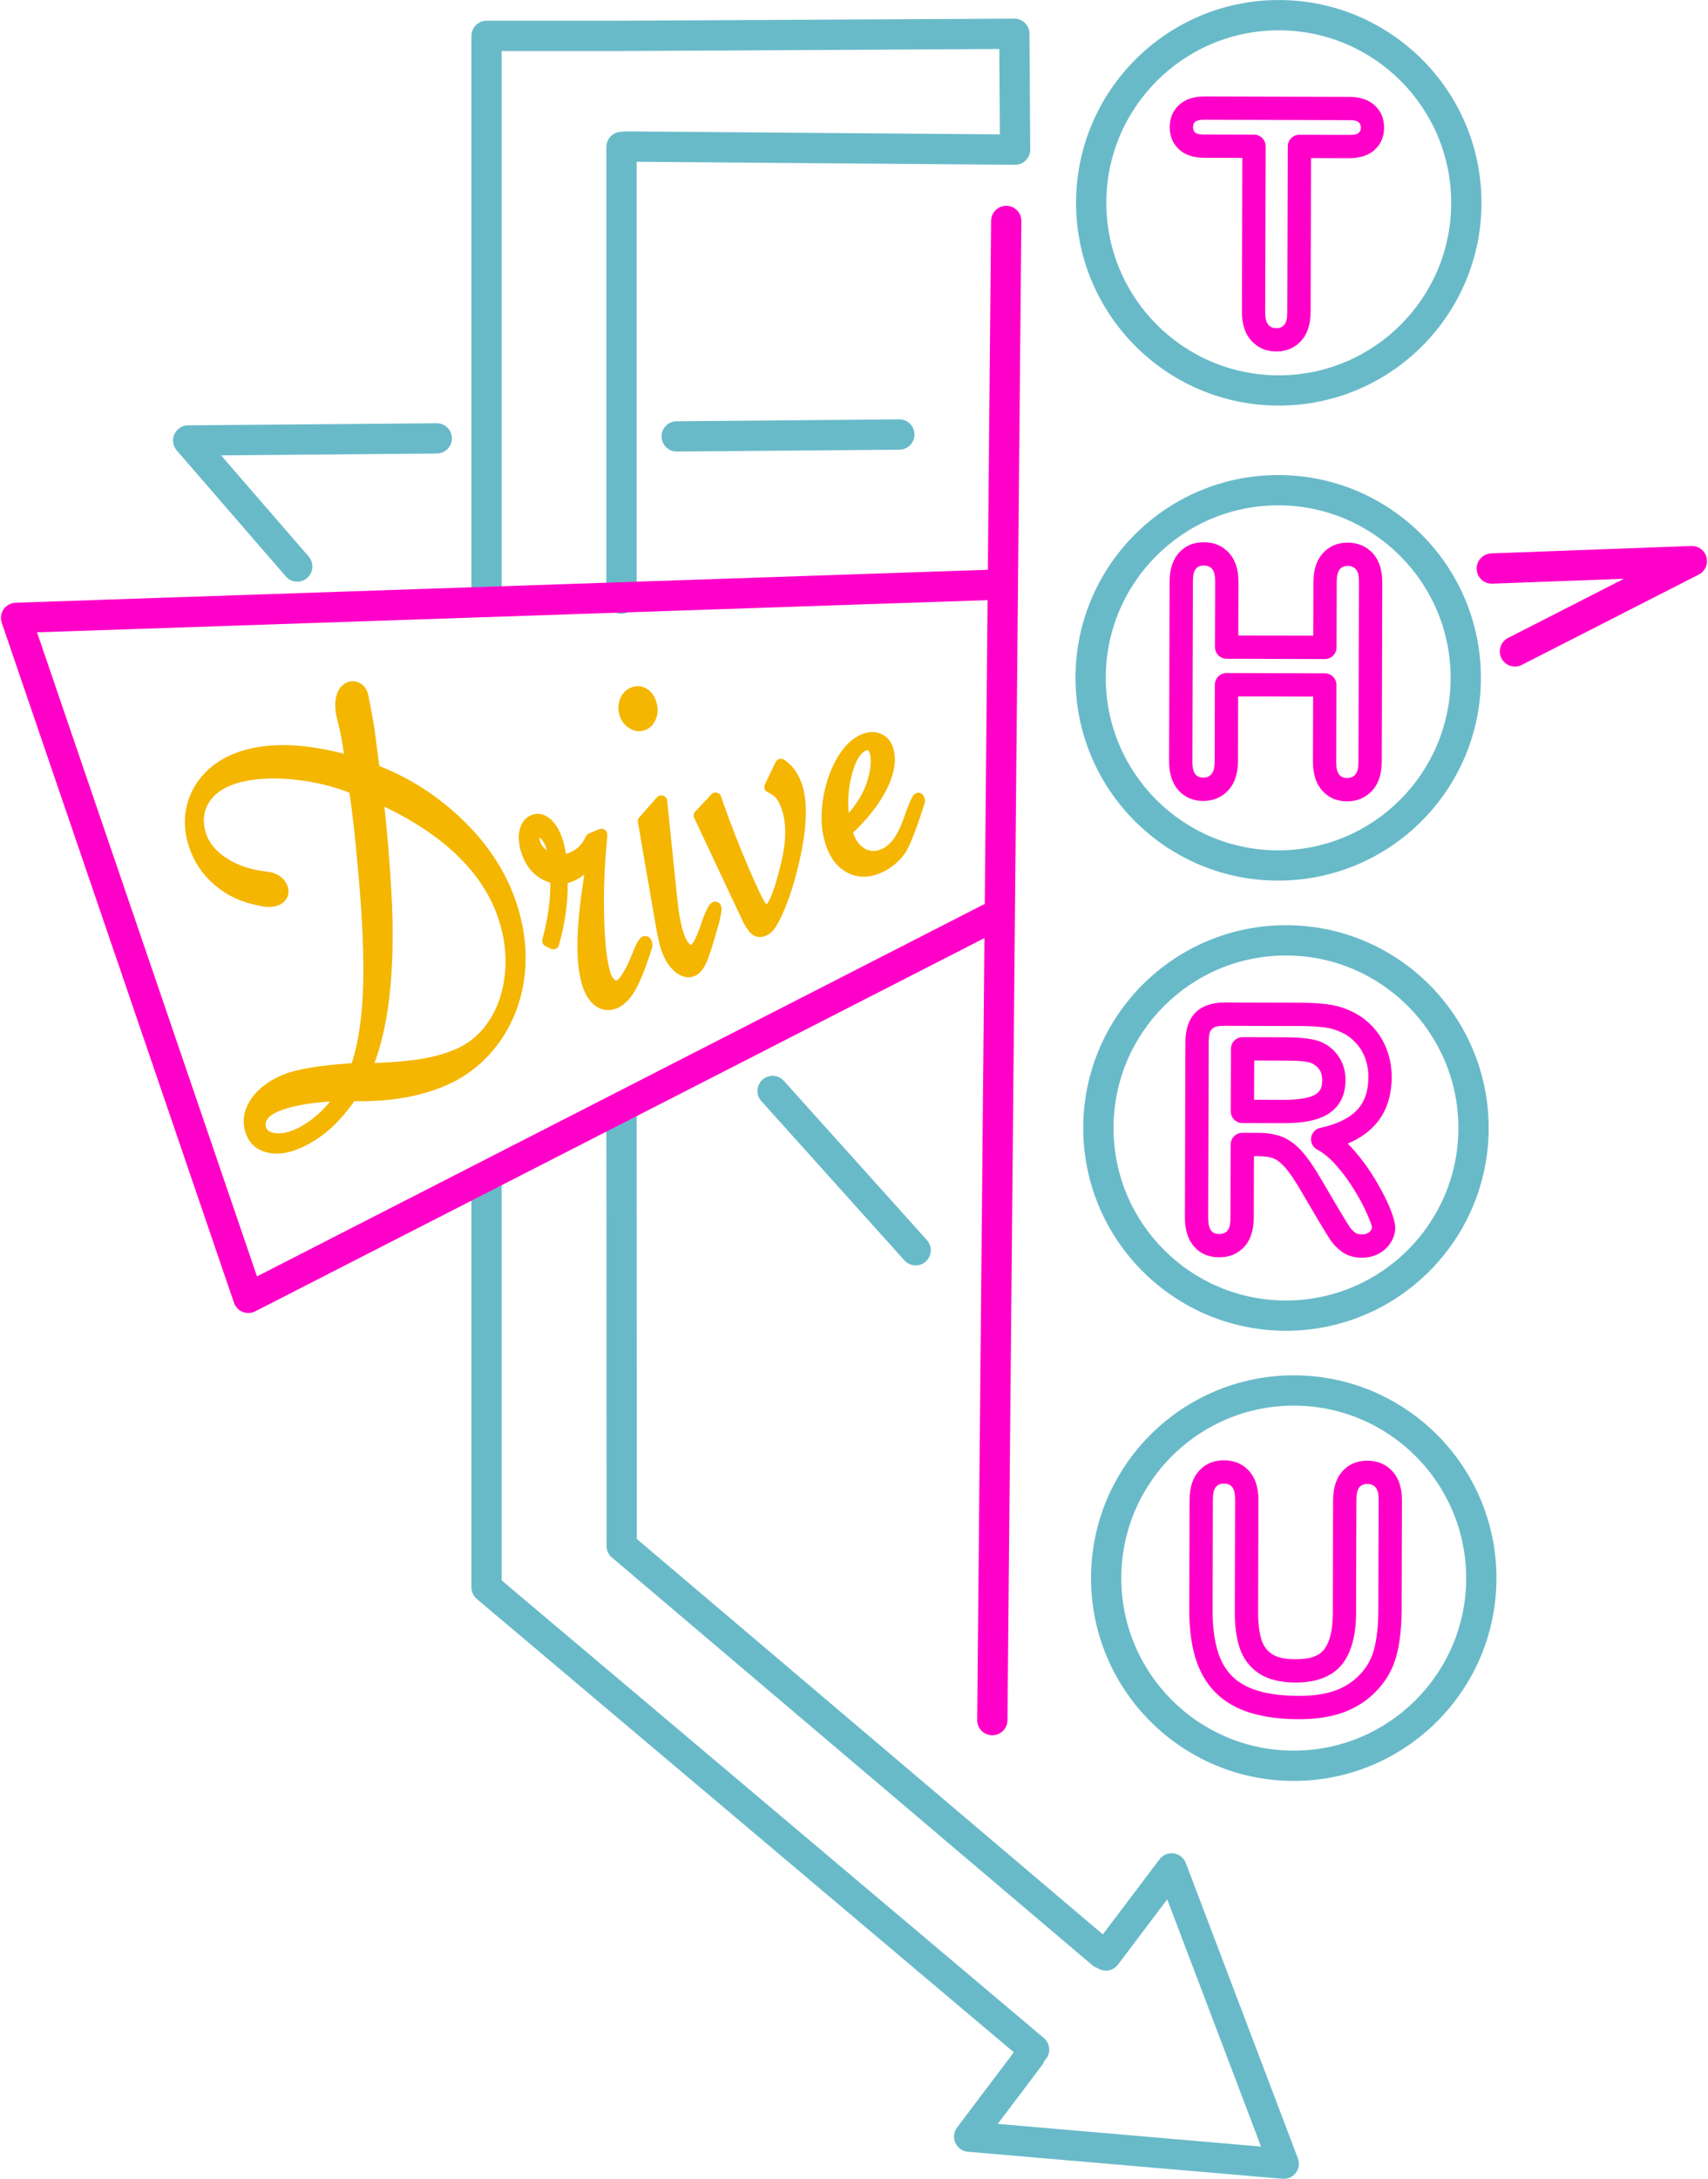 <?xml version="1.0" encoding="UTF-8"?>
<!DOCTYPE svg PUBLIC '-//W3C//DTD SVG 1.0//EN'
          'http://www.w3.org/TR/2001/REC-SVG-20010904/DTD/svg10.dtd'>
<svg fill="none" height="452.1" preserveAspectRatio="xMidYMid meet" style="fill: none;" version="1.0" viewBox="65.6 78.0 354.5 452.1" width="354.5" xmlns="http://www.w3.org/2000/svg" xmlns:xlink="http://www.w3.org/1999/xlink" zoomAndPan="magnify"
><g id="change1_1"
  ><path d="M136.81 227.19C134.857 219.9 140.154 219.071 140.85 222.448C141.546 225.798 142.036 228.578 142.317 230.788L142.97 235.913L143.219 237.778C146.714 239.108 149.936 240.742 152.9 242.675C155.865 244.608 158.618 246.821 161.15 249.315C163.691 251.807 165.828 254.425 167.571 257.167C169.313 259.91 170.669 262.77 171.648 265.747C172.922 269.617 173.53 273.405 173.482 277.109C173.435 280.813 172.763 284.312 171.459 287.611C170.163 290.907 168.316 293.819 165.909 296.352C163.502 298.885 160.67 300.835 157.422 302.196C152.394 304.303 146.523 305.324 139.817 305.256L138.522 305.227C136.811 307.722 135.037 309.778 133.199 311.395C131.37 313.009 129.366 314.272 127.203 315.178C124.943 316.125 122.935 316.364 121.19 315.89C119.443 315.414 118.284 314.322 117.721 312.611C117.281 311.271 117.281 309.949 117.722 308.642C118.172 307.331 118.995 306.108 120.19 304.971C121.395 303.831 122.914 302.877 124.747 302.109C127.337 301.024 131.852 300.252 138.286 299.8L139.446 299.758C140.619 296.642 141.429 292.64 141.877 287.752C142.533 280.576 142.267 270.653 141.076 257.983C140.541 251.645 139.92 246.189 139.242 241.604C136.347 240.404 133.242 239.525 129.938 238.961C126.634 238.398 123.488 238.193 120.483 238.352C117.486 238.507 114.933 239.027 112.824 239.911C110.323 240.959 108.565 242.511 107.551 244.566C106.527 246.626 106.413 248.864 107.208 251.283C107.71 252.808 108.597 254.183 109.88 255.403C111.153 256.626 112.71 257.636 114.551 258.431C116.384 259.229 118.535 259.767 120.988 260.052C125.501 260.566 125.711 266.374 119.314 264.628C116.099 264.027 113.309 262.72 110.954 260.7C108.59 258.685 106.924 256.208 105.957 253.268C105.15 250.812 104.97 248.42 105.402 246.101C105.843 243.778 106.831 241.703 108.393 239.862C109.946 238.027 111.91 236.61 114.286 235.614C120.4 233.052 128.431 233.179 138.371 235.999C138.072 232.906 137.552 229.97 136.81 227.19ZM141.519 299.779L142.903 299.77C147.133 299.606 150.56 299.313 153.194 298.886C155.829 298.46 158.267 297.777 160.492 296.844C163.624 295.532 166.157 293.412 168.09 290.483C170.023 287.556 171.193 284.124 171.589 280.189C171.995 276.251 171.549 272.309 170.252 268.365C166.873 258.095 158.093 249.75 143.92 243.326C144.159 245.005 144.504 248.333 144.938 253.316C145.571 261.181 145.891 267.143 145.892 271.207C145.955 283.375 144.492 292.901 141.519 299.779ZM136.663 305.18C130.597 305.393 125.998 306.157 122.865 307.47C121.539 308.026 120.596 308.728 120.035 309.578C119.473 310.426 119.357 311.333 119.675 312.301C120.017 313.342 120.899 313.99 122.318 314.241C123.737 314.493 125.32 314.254 127.064 313.523C130.588 312.046 133.784 309.266 136.663 305.18Z" fill="#F4B600"
  /></g
  ><g id="change1_2"
  ><path clip-rule="evenodd" d="M135.646 227.5C136.225 229.692 136.674 231.98 136.974 234.369C127.501 231.922 119.781 232 113.818 234.499C111.255 235.574 109.146 237.102 107.468 239.083C105.768 241.086 104.69 243.35 104.215 245.878C103.746 248.392 103.94 250.982 104.815 253.644C105.853 256.797 107.638 259.455 110.163 261.621C112.682 263.767 115.643 265.167 119.056 265.813C122.331 266.69 124.207 265.743 124.971 264.588C125.411 263.923 125.556 263.134 125.415 262.334C125.134 260.805 123.687 259.143 121.129 258.849C118.803 258.581 116.765 258.079 115.027 257.323C113.328 256.589 111.889 255.661 110.716 254.529C109.584 253.457 108.801 252.248 108.36 250.904C107.672 248.815 107.746 246.883 108.629 245.104C109.522 243.296 111.094 241.947 113.292 241.026C115.285 240.19 117.708 239.706 120.546 239.559C123.462 239.406 126.525 239.605 129.733 240.153C132.705 240.661 135.51 241.43 138.139 242.468C138.783 246.886 139.361 252.091 139.874 258.085C139.875 258.088 139.876 258.091 139.877 258.094C141.057 270.669 141.321 280.521 140.676 287.641C140.272 292.016 139.578 295.664 138.592 298.578L138.194 298.597C131.582 299.06 126.949 299.875 124.279 300.994C122.295 301.826 120.661 302.862 119.364 304.091C118.006 305.38 117.077 306.774 116.581 308.251C116.051 309.812 116.045 311.393 116.57 312.99C117.269 315.113 118.706 316.467 120.874 317.055C122.844 317.593 125.117 317.363 127.671 316.293C129.958 315.334 132.063 314.007 134.003 312.3C135.769 310.743 137.487 308.793 139.146 306.448L139.809 306.462C146.698 306.533 152.719 305.477 157.89 303.31C161.298 301.881 164.262 299.84 166.781 297.186C169.302 294.537 171.228 291.496 172.586 288.052C173.938 284.622 174.644 280.978 174.692 277.124C174.748 273.29 174.117 269.372 172.8 265.368C171.79 262.297 170.385 259.349 168.584 256.522C166.797 253.706 164.605 251.015 162.001 248.453C159.409 245.901 156.599 243.637 153.559 241.662C150.721 239.806 147.638 238.222 144.321 236.909L144.164 235.756L143.513 230.636C143.224 228.404 142.734 225.591 142.035 222.204C141.719 220.657 140.717 219.735 139.626 219.436C138.481 219.127 137.175 219.465 136.239 220.652C135.319 221.826 134.722 224.045 135.646 227.5ZM108.143 255.326C108.422 255.651 108.719 255.968 109.043 256.276C110.418 257.592 112.084 258.686 114.066 259.542C116.003 260.381 118.267 260.952 120.856 261.25C121.94 261.375 122.697 261.891 122.968 262.532C123.071 262.781 123.097 263.045 122.953 263.255C122.804 263.479 122.524 263.612 122.143 263.686C121.507 263.814 120.676 263.751 119.629 263.462C119.596 263.455 119.563 263.447 119.531 263.441C116.532 262.882 113.934 261.664 111.736 259.783C110.23 258.5 109.033 257.015 108.143 255.326ZM169.485 263.417C168.681 261.496 167.702 259.629 166.549 257.817C164.851 255.149 162.769 252.604 160.309 250.174C157.827 247.739 155.141 245.576 152.241 243.687C149.351 241.798 146.195 240.207 142.79 238.906C142.383 238.745 142.08 238.379 142.026 237.938L141.769 236.077L141.113 230.944C140.838 228.755 140.35 226.008 139.673 222.689C139.547 222.088 139.174 221.694 138.738 221.754C138.351 221.809 138.033 222.166 137.824 222.73C137.489 223.651 137.482 225.016 137.982 226.876C138.736 229.719 139.267 232.722 139.577 235.881C139.617 236.278 139.453 236.671 139.142 236.928C138.841 237.182 138.425 237.271 138.044 237.16C128.429 234.435 120.672 234.248 114.754 236.728C112.68 237.597 110.943 238.81 109.552 240.369C110.365 239.764 111.306 239.237 112.356 238.797C114.581 237.864 117.264 237.309 120.42 237.145C123.506 236.983 126.744 237.191 130.144 237.769C133.534 238.35 136.728 239.254 139.705 240.486C140.093 240.65 140.372 241.006 140.43 241.429C141.123 246.029 141.741 251.51 142.285 257.872C143.477 270.637 143.737 280.634 143.077 287.863L143.078 287.864C142.879 290.093 142.593 292.148 142.237 294.02C143.927 287.922 144.728 280.321 144.679 271.215C144.688 271.209 144.687 271.208 144.686 271.206C144.684 267.166 144.364 261.236 143.736 253.416C143.303 248.469 142.966 245.165 142.722 243.501C142.659 243.064 142.84 242.627 143.188 242.363C143.546 242.096 144.015 242.044 144.419 242.225C156.807 247.841 165.143 254.927 169.485 263.417ZM164.78 295.781C163.618 296.653 162.339 297.38 160.959 297.958C158.646 298.928 156.124 299.636 153.394 300.077C150.721 300.511 147.236 300.813 142.947 300.979L141.522 300.989C141.117 300.99 140.736 300.786 140.504 300.448L140.476 300.396C140.264 300.734 139.899 300.95 139.499 300.963C139.499 300.963 138.349 301.008 138.329 301.01C132.104 301.448 127.724 302.171 125.215 303.223C123.533 303.928 122.129 304.8 121.025 305.847C119.983 306.835 119.257 307.891 118.872 309.028C118.835 309.132 118.799 309.237 118.772 309.341C118.847 309.197 118.931 309.054 119.026 308.912C119.703 307.891 120.813 307.019 122.397 306.355C125.628 305.001 130.364 304.194 136.62 303.972C137.011 303.959 137.373 304.136 137.613 304.435C137.847 304.162 138.191 304.008 138.549 304.018L139.835 304.048C146.357 304.113 152.059 303.132 156.954 301.081C159.935 299.831 162.544 298.065 164.78 295.781ZM134.117 306.521C131.82 309.297 129.319 311.266 126.596 312.408C125.101 313.034 123.749 313.267 122.525 313.053C121.642 312.895 121.04 312.572 120.826 311.921C120.63 311.325 120.699 310.767 121.044 310.243C121.498 309.561 122.274 309.028 123.333 308.584C125.905 307.506 129.499 306.828 134.117 306.521ZM143.32 298.543C145.882 291.71 147.158 282.598 147.096 271.205C147.099 267.118 146.786 261.12 146.151 253.216C146.149 253.213 146.149 253.21 146.148 253.207C145.849 249.837 145.595 247.217 145.386 245.349C158.039 251.463 165.971 259.231 169.1 268.744C170.343 272.522 170.774 276.296 170.394 280.063C170.01 283.792 168.913 287.046 167.081 289.818C165.283 292.538 162.934 294.51 160.024 295.73C157.879 296.628 155.542 297.28 153.004 297.692C150.504 298.097 147.276 298.38 143.32 298.543Z" fill="#F4B600" fill-rule="evenodd"
  /></g
  ><g id="change1_3"
  ><path clip-rule="evenodd" d="M186.865 259.427C186.619 261.051 186.407 262.531 186.229 263.868C185.905 266.361 185.685 268.555 185.577 270.443C185.233 275.645 185.554 279.698 186.507 282.598C187.159 284.578 188.115 285.945 189.292 286.753C190.64 287.679 192.105 287.826 193.698 287.158C195.291 286.49 196.771 284.924 198.021 282.353C199.26 279.84 200.48 276.098 200.955 274.557C201 274.417 201.013 274.272 201.006 274.126C200.975 273.539 200.839 273.127 200.713 272.898C200.482 272.503 200.167 272.314 199.856 272.232C199.535 272.149 199.153 272.158 198.745 272.425C198.445 272.62 197.902 273.28 197.294 274.693C197.28 274.712 197.275 274.728 197.27 274.745C196.306 277.262 195.428 279.118 194.622 280.301C194.233 280.872 193.909 281.273 193.562 281.419C193.429 281.475 193.314 281.371 193.176 281.259C192.795 280.966 192.533 280.507 192.339 279.916C191.59 277.641 191.155 273.916 191.003 268.743C190.835 263.464 191.033 257.937 191.585 252.166L191.647 251.217C191.672 250.8 191.479 250.399 191.137 250.157C190.802 249.911 190.361 249.862 189.969 250.026L187.798 250.936C187.513 251.055 187.277 251.291 187.151 251.586C186.514 253.127 185.415 254.22 183.858 254.873C183.609 254.977 183.334 255.066 183.044 255.137C182.884 254.006 182.652 252.993 182.355 252.09C181.735 250.203 180.876 248.823 179.829 247.92C178.502 246.78 177.165 246.563 175.857 247.112C174.647 247.619 173.8 248.645 173.431 250.265C173.128 251.622 173.232 253.169 173.801 254.897C174.871 258.149 176.878 260.218 179.809 261.128C179.898 264.537 179.353 268.452 178.177 272.88C178.026 273.436 178.288 274.018 178.798 274.276L179.911 274.826C180.228 274.989 180.614 274.994 180.941 274.848C181.267 274.703 181.517 274.415 181.615 274.066C182.909 269.381 183.504 265.095 183.411 261.208C183.767 261.122 184.114 261.007 184.434 260.873C185.351 260.489 186.164 260.004 186.865 259.427ZM177.412 249.283C177.205 249.239 176.998 249.255 176.793 249.341C176.677 249.389 176.576 249.449 176.487 249.519L176.584 249.476C176.851 249.364 177.132 249.295 177.412 249.283ZM186.649 256.062C186.094 256.469 185.47 256.818 184.794 257.102C184.028 257.423 183.127 257.637 182.085 257.732C181.818 257.753 181.553 257.685 181.323 257.541C181.082 257.639 180.825 257.657 180.57 257.591C178.836 257.151 177.531 256.417 176.617 255.426C177.582 257.343 179.112 258.545 181.228 259.008C181.358 259.032 181.474 259.077 181.576 259.14C181.713 259.064 181.868 259.014 182.035 258.997C182.574 258.943 183.063 258.827 183.499 258.644C184.504 258.223 185.331 257.657 185.984 256.933C186.214 256.678 186.432 256.389 186.649 256.062ZM177.599 251.76C177.699 251.817 177.787 251.9 177.89 251.997C178.377 252.495 178.773 253.298 179.129 254.379L179.136 254.401C178.423 253.928 177.927 253.313 177.67 252.53C177.579 252.254 177.545 251.998 177.599 251.76ZM194.345 283.706C193.855 284.28 193.332 284.69 192.763 284.929C192.006 285.246 191.303 285.202 190.661 284.759C189.849 284.2 189.251 283.212 188.801 281.843C187.919 279.162 187.668 275.412 187.997 270.596C187.996 270.593 187.995 270.589 187.994 270.585C188.091 268.943 188.265 267.069 188.532 264.958C188.525 266.261 188.543 267.546 188.578 268.82C188.752 274.307 189.242 278.26 190.036 280.673C190.405 281.795 190.979 282.615 191.699 283.173C192.608 283.873 193.493 284.009 194.345 283.706Z" fill="#F4B600" fill-rule="evenodd"
  /></g
  ><g id="change1_4"
  ><path clip-rule="evenodd" d="M196.506 220.674C195.447 221.118 194.68 221.927 194.253 223.123C193.857 224.227 193.845 225.359 194.226 226.52C194.605 227.67 195.307 228.542 196.333 229.137C197.47 229.794 198.557 229.867 199.59 229.434C200.622 229.001 201.372 228.204 201.798 227.004C202.196 225.905 202.202 224.755 201.806 223.551C201.38 222.255 200.683 221.367 199.771 220.842C198.767 220.253 197.672 220.186 196.506 220.674ZM197.441 222.903C197.842 222.735 198.215 222.73 198.555 222.933C199.005 223.192 199.302 223.666 199.513 224.304C199.728 224.961 199.742 225.587 199.524 226.186C199.351 226.676 199.072 227.03 198.654 227.205C198.307 227.351 197.936 227.271 197.548 227.045C197.048 226.755 196.705 226.328 196.52 225.766C196.315 225.142 196.317 224.532 196.527 223.941C196.707 223.442 197.005 223.086 197.441 222.903ZM209.002 274.056C208.98 274.049 208.945 274.036 208.931 274.023C208.84 273.962 208.742 273.881 208.648 273.78C208.17 273.28 207.791 272.527 207.467 271.543C206.887 269.781 206.448 267.307 206.131 264.126L204.067 244.092C204.013 243.618 203.687 243.214 203.234 243.066C202.78 242.919 202.278 243.056 201.961 243.415L198.282 247.56C198.038 247.835 197.937 248.204 197.995 248.567L201.574 269.296C202.02 271.947 202.442 273.846 202.821 274.998C203.476 276.987 204.413 278.481 205.59 279.505C207.053 280.782 208.48 281.026 209.797 280.474C210.705 280.094 211.585 279.169 212.268 277.581C212.81 276.336 213.537 274.08 214.453 270.8L214.712 269.958C215.124 268.378 215.312 267.378 215.346 266.837C215.388 266.317 215.291 265.993 215.215 265.822C215.035 265.429 214.759 265.235 214.483 265.136C214.149 265.014 213.691 264.977 213.217 265.35C213.055 265.474 212.825 265.729 212.584 266.136C212.268 266.685 211.842 267.634 211.432 268.758C211.427 268.775 211.414 268.796 211.409 268.813C210.765 270.858 210.166 272.359 209.588 273.312C209.365 273.681 209.204 273.962 209.002 274.056ZM210.257 276.115C210.186 276.299 210.119 276.467 210.048 276.62C209.687 277.461 209.342 278.044 208.862 278.245C208.319 278.473 207.777 278.211 207.178 277.682C206.285 276.907 205.611 275.752 205.115 274.243C204.759 273.162 204.384 271.374 203.961 268.888L200.478 248.728L201.941 247.077L203.73 264.368C204.069 267.769 204.553 270.412 205.173 272.297C205.633 273.694 206.219 274.737 206.898 275.446C207.919 276.518 208.96 276.696 209.921 276.294C210.028 276.249 210.14 276.191 210.257 276.115Z" fill="#F4B600" fill-rule="evenodd"
  /></g
  ><g id="change1_5"
  ><path clip-rule="evenodd" d="M224.704 265.633C224.401 265.344 224.032 264.703 223.558 263.742C222.976 262.577 222.141 260.759 221.07 258.285C219.035 253.51 217.232 248.901 215.67 244.451C215.666 244.441 215.273 243.247 215.273 243.247C215.14 242.842 214.802 242.537 214.386 242.444C213.97 242.352 213.531 242.488 213.246 242.797L209.901 246.364C209.556 246.728 209.473 247.259 209.689 247.705L219.356 268.255C220.171 270.04 220.917 271.165 221.502 271.682C222.377 272.448 223.413 272.62 224.603 272.121C225.22 271.862 225.801 271.405 226.308 270.721C226.698 270.194 227.164 269.384 227.71 268.279C227.717 268.269 227.715 268.264 227.722 268.255C228.804 265.925 229.727 263.41 230.49 260.709L230.49 260.707C233.005 251.7 233.49 245.057 232.088 240.794C231.321 238.463 230.064 236.745 228.347 235.616C228.056 235.423 227.701 235.364 227.365 235.455C227.029 235.547 226.75 235.781 226.596 236.095L224.354 240.732C224.213 241.023 224.194 241.357 224.304 241.661C224.413 241.964 224.634 242.215 224.926 242.351C225.722 242.725 226.339 243.158 226.756 243.675C227.196 244.231 227.561 245.009 227.884 245.991C228.894 249.061 228.782 252.899 227.61 257.515C227.611 257.517 227.612 257.519 227.604 257.525C226.82 260.734 226.084 263.064 225.391 264.506C225.198 264.911 225.009 265.238 224.821 265.478C224.78 265.534 224.74 265.593 224.704 265.633ZM225.106 268.059C224.832 268.578 224.581 268.987 224.362 269.283C224.15 269.57 223.932 269.781 223.672 269.89C223.446 269.985 223.254 270.004 223.099 269.862C222.655 269.474 222.164 268.585 221.554 267.241L212.225 247.419L213.623 245.925C215.152 250.213 216.889 254.652 218.843 259.239C218.844 259.243 218.845 259.246 218.846 259.248C219.953 261.773 220.802 263.631 221.392 264.824C222.083 266.203 222.683 267.066 223.119 267.46C223.759 268.021 224.422 268.204 225.106 268.059ZM230.468 246.212C230.379 245.88 230.291 245.552 230.186 245.234C229.756 243.927 229.234 242.911 228.645 242.173C228.228 241.656 227.695 241.178 227.03 240.751L228.095 238.546C228.828 239.332 229.386 240.337 229.786 241.552C230.217 242.864 230.442 244.418 230.468 246.212Z" fill="#F4B600" fill-rule="evenodd"
  /></g
  ><g id="change1_6"
  ><path clip-rule="evenodd" d="M257.508 243.793C257.482 243.658 257.438 243.417 257.395 243.314C257.303 243.061 257.148 242.887 257.003 242.768C256.722 242.532 256.389 242.433 256.003 242.497C255.801 242.531 255.51 242.613 255.205 242.95C254.985 243.198 254.472 244.14 253.506 246.796C253.501 246.809 253.496 246.821 253.492 246.834C252.784 248.985 252.021 250.674 251.183 251.893C250.442 252.976 249.555 253.75 248.521 254.184C247.316 254.689 246.183 254.662 245.121 254.07C243.973 253.432 243.171 252.31 242.657 250.748C245.837 247.719 248.156 244.708 249.649 241.716C251.337 238.321 251.722 235.428 250.945 233.066C250.478 231.646 249.602 230.705 248.358 230.207C247.165 229.727 245.863 229.75 244.448 230.343C242.395 231.204 240.588 232.971 239.091 235.711C237.69 238.285 236.767 241.181 236.33 244.4C235.891 247.663 236.109 250.613 236.975 253.245C237.892 256.035 239.404 257.939 241.43 259.016C243.52 260.124 245.823 260.185 248.327 259.136C250.318 258.302 251.995 256.97 253.355 255.133C254.622 253.419 256.603 247.604 257.53 244.557C257.605 244.301 257.596 244.032 257.508 243.793ZM247.274 256.955C246.123 257.036 245.012 256.777 243.941 256.184C242.305 255.272 241.089 253.727 240.356 251.5C240.249 251.174 240.168 250.875 240.113 250.6C240.088 250.471 240.088 250.337 240.1 250.211C239.951 250.054 239.842 249.858 239.796 249.637C239.183 246.884 239.064 244.076 239.449 241.211C239.135 242.329 238.893 243.5 238.728 244.723C238.343 247.587 238.514 250.177 239.274 252.489C239.965 254.588 241.036 256.07 242.567 256.878C243.994 257.638 245.562 257.643 247.274 256.955ZM241.765 246.693C241.507 244.266 241.682 241.787 242.268 239.264C242.644 237.635 243.116 236.327 243.696 235.347C244.175 234.542 244.707 233.981 245.352 233.71C245.516 233.642 245.647 233.556 245.763 233.613C245.925 233.701 245.988 233.921 246.078 234.195C246.364 235.066 246.387 236.158 246.207 237.464C246.003 238.889 245.594 240.31 244.974 241.734C244.276 243.324 243.201 244.977 241.765 246.693ZM248.597 237.817C249 236.327 249.031 234.996 248.645 233.822C248.536 233.49 248.389 233.206 248.191 232.979C248.256 233.122 248.315 233.277 248.37 233.441C248.752 234.603 248.841 236.058 248.601 237.803L248.597 237.817Z" fill="#F4B600" fill-rule="evenodd"
  /></g
  ><g id="change2_1"
  ><path clip-rule="evenodd" d="M252.236 165.002L206.02 165.398C204.285 165.414 202.888 166.826 202.904 168.554C202.918 170.298 204.337 171.694 206.072 171.678L252.288 171.297C254.023 171.266 255.42 169.854 255.404 168.126C255.39 166.382 253.971 164.986 252.236 165.002Z" fill="#69BAC9" fill-rule="evenodd"
  /></g
  ><g id="change2_2"
  ><path clip-rule="evenodd" d="M156.229 165.811L104.629 166.239C103.403 166.255 102.296 166.968 101.792 168.094C101.286 169.204 101.478 170.52 102.279 171.44L124.922 197.589C126.057 198.905 128.042 199.048 129.354 197.906C130.665 196.764 130.808 194.782 129.673 193.466L111.484 172.471L156.281 172.09C158.016 172.074 159.412 170.663 159.397 168.919C159.383 167.19 157.964 165.795 156.229 165.811Z" fill="#69BAC9" fill-rule="evenodd"
  /></g
  ><g id="change2_3"
  ><path clip-rule="evenodd" d="M223.617 306.434L253.313 339.481C254.472 340.766 256.46 340.877 257.751 339.719C259.04 338.562 259.147 336.563 257.987 335.279L228.291 302.232C227.132 300.948 225.144 300.837 223.853 301.994C222.564 303.152 222.457 305.15 223.617 306.434Z" fill="#69BAC9" fill-rule="evenodd"
  /></g
  ><g id="change2_4"
  ><path clip-rule="evenodd" d="M197.734 202.187L197.734 108.501C197.734 106.763 196.325 105.354 194.591 105.354C192.857 105.354 191.449 106.763 191.449 108.501L191.45 202.187C191.45 203.92 192.857 205.328 194.591 205.328C196.325 205.328 197.734 203.92 197.734 202.187Z" fill="#69BAC9" fill-rule="evenodd"
  /></g
  ><g id="change2_5"
  ><path clip-rule="evenodd" d="M195.462 111.543L276.26 112.187C277.102 112.196 277.912 111.863 278.507 111.271C279.102 110.675 279.435 109.866 279.428 109.024L279.271 84.992C279.261 83.255 277.847 81.859 276.112 81.867L194.582 82.299L166.585 82.299C164.849 82.299 163.443 83.708 163.443 85.445L163.444 202.856C163.444 204.594 164.851 206.002 166.585 206.002C168.319 206.002 169.728 204.594 169.728 202.856L169.728 88.587L194.608 88.587L273.007 88.168L273.122 105.878L195.511 105.26C193.777 105.247 192.358 106.642 192.344 108.375C192.33 110.113 193.727 111.53 195.462 111.543Z" fill="#69BAC9" fill-rule="evenodd"
  /></g
  ><g id="change2_6"
  ><path clip-rule="evenodd" d="M297.643 485.575L307.864 472.041L327.333 523.331L272.684 518.623L281.904 506.415C282.945 505.037 282.666 503.071 281.281 502.025C279.897 500.979 277.929 501.249 276.888 502.627L264.242 519.372C263.545 520.295 263.412 521.502 263.878 522.548C264.343 523.593 265.338 524.304 266.473 524.405L331.78 530.017C332.854 530.114 333.906 529.642 334.554 528.784C335.202 527.926 335.367 526.785 334.981 525.779L311.717 464.498C311.309 463.434 310.353 462.672 309.22 462.511C308.087 462.349 306.962 462.806 306.275 463.716L292.627 481.787C291.577 483.178 291.856 485.145 293.24 486.19C294.625 487.236 296.593 486.966 297.643 485.575Z" fill="#69BAC9" fill-rule="evenodd"
  /></g
  ><g id="change2_7"
  ><path clip-rule="evenodd" d="M163.444 323.374L163.444 407.298C163.444 408.249 163.852 409.113 164.559 409.718L278.201 505.613C279.526 506.736 281.512 506.563 282.63 505.224C283.748 503.927 283.58 501.94 282.255 500.816L169.729 405.872L169.729 323.374C169.729 321.646 168.32 320.22 166.585 320.22C164.851 320.22 163.444 321.646 163.444 323.374Z" fill="#69BAC9" fill-rule="evenodd"
  /></g
  ><g id="change2_8"
  ><path clip-rule="evenodd" d="M296.364 480.893L197.772 397.272L197.734 308.379C197.733 306.65 196.325 305.267 194.591 305.267C192.855 305.267 191.448 306.65 191.45 308.379L191.488 398.742C191.488 399.649 191.893 400.556 192.597 401.118L292.299 485.691C293.622 486.814 295.606 486.641 296.727 485.345C297.849 484.005 297.687 482.017 296.364 480.893Z" fill="#69BAC9" fill-rule="evenodd"
  /></g
  ><g id="change3_1"
  ><path clip-rule="evenodd" d="M345.601 110.823C347.943 110.83 349.672 110.188 350.846 109.144C352.163 107.97 352.865 106.431 352.87 104.496C352.876 102.574 352.206 101.033 350.908 99.842C349.751 98.773 348.026 98.103 345.636 98.096L315.593 98.012C313.338 98.006 311.648 98.624 310.455 99.652C309.115 100.809 308.389 102.367 308.384 104.372C308.378 106.298 309.055 107.833 310.333 109.01C311.48 110.068 313.194 110.732 315.557 110.739L323.452 110.761L323.363 142.65C323.355 145.349 324.085 147.327 325.298 148.665C326.634 150.143 328.359 150.913 330.5 150.919C332.618 150.925 334.335 150.171 335.664 148.71C336.875 147.395 337.614 145.416 337.621 142.69L337.71 110.801L345.601 110.823ZM345.614 105.988L335.299 105.959C333.974 105.955 332.882 107.035 332.879 108.37L332.783 142.676C332.779 143.905 332.647 144.853 332.101 145.445C331.697 145.89 331.153 146.086 330.514 146.084C329.851 146.082 329.296 145.878 328.883 145.418C328.341 144.818 328.189 143.877 328.193 142.664L328.289 108.357C328.292 107.022 327.219 105.937 325.882 105.933L315.571 105.904C314.706 105.902 314.028 105.841 313.609 105.454C313.32 105.188 313.217 104.821 313.219 104.385C313.22 103.941 313.317 103.569 313.614 103.312C314.06 102.928 314.735 102.843 315.579 102.846L345.623 102.93C346.51 102.932 347.208 102.998 347.633 103.395C347.928 103.669 348.045 104.041 348.044 104.482C348.043 104.91 347.923 105.269 347.639 105.528C347.188 105.92 346.502 105.99 345.614 105.988Z" fill="#FF00C9" fill-rule="evenodd"
  /></g
  ><g id="change3_2"
  ><path clip-rule="evenodd" d="M326.743 317.861C328.056 317.865 329.144 318.013 329.995 318.367C330.81 318.699 331.577 319.344 332.356 320.241C333.346 321.38 334.454 323.042 335.713 325.218L339.493 331.629C340.411 333.184 341.141 334.363 341.672 335.163C342.355 336.195 343.192 337.045 344.149 337.72C345.247 338.491 346.582 338.92 348.203 338.925C349.516 338.928 350.676 338.649 351.683 338.129C352.75 337.574 353.592 336.808 354.21 335.847C354.875 334.809 355.186 333.751 355.188 332.693C355.191 331.926 354.852 330.497 354.017 328.457C353.312 326.76 352.324 324.857 351.064 322.751C349.804 320.642 348.366 318.653 346.751 316.783C346.279 316.238 345.807 315.732 345.323 315.26C347.598 314.291 349.435 313.045 350.823 311.555C353.184 309.039 354.436 305.696 354.447 301.477C354.453 299.455 354.115 297.542 353.434 295.735C352.73 293.884 351.705 292.259 350.36 290.859C349.015 289.465 347.469 288.392 345.708 287.638C344.314 286.992 342.73 286.548 340.968 286.33C339.383 286.134 337.467 286.029 335.231 286.023L319.865 285.98C317.013 285.972 314.998 286.776 313.716 288.067C312.444 289.347 311.641 291.37 311.633 294.237L311.532 330.573C311.525 333.181 312.195 335.129 313.321 336.48C314.588 338.002 316.351 338.836 318.668 338.842C320.805 338.848 322.526 338.098 323.858 336.658C325.062 335.358 325.812 333.372 325.82 330.613L325.856 317.859L326.743 317.861ZM326.756 313.026L323.45 313.017C322.115 313.013 321.03 314.093 321.026 315.428L320.984 330.6C320.981 331.839 320.851 332.79 320.31 333.375C319.897 333.821 319.344 334.009 318.682 334.007C317.984 334.005 317.416 333.844 317.036 333.386C316.511 332.756 316.362 331.804 316.366 330.587L316.467 294.251C316.47 292.992 316.588 292.036 317.145 291.474C317.696 290.921 318.628 290.811 319.852 290.814L335.218 290.857C337.229 290.863 338.956 290.951 340.375 291.128C341.617 291.282 342.728 291.582 343.72 292.043C343.744 292.054 343.767 292.064 343.791 292.074C344.961 292.574 345.988 293.288 346.873 294.215C347.769 295.14 348.452 296.215 348.91 297.439C349.38 298.705 349.613 300.047 349.609 301.463C349.601 304.287 348.885 306.564 347.295 308.247C345.61 310.046 343.028 311.247 339.607 311.992C338.624 312.207 337.877 313.014 337.732 314.013C337.587 315.014 338.081 315.997 338.967 316.479C340.408 317.26 341.777 318.422 343.086 319.94C344.525 321.6 345.798 323.366 346.916 325.237C348.047 327.111 348.918 328.799 349.54 330.307C350.022 331.471 350.351 332.243 350.35 332.679C350.35 332.867 350.266 333.043 350.147 333.226C349.981 333.486 349.744 333.686 349.448 333.836C349.104 334.02 348.678 334.091 348.217 334.09C347.708 334.088 347.27 334.008 346.928 333.765C346.444 333.427 346.031 332.995 345.69 332.477C345.195 331.73 344.512 330.627 343.652 329.174L339.896 322.793C338.448 320.285 337.14 318.38 335.996 317.067C334.64 315.509 333.235 314.474 331.841 313.896C330.494 313.343 328.803 313.032 326.756 313.026ZM332.23 293.198L323.505 293.174C322.171 293.17 321.085 294.249 321.082 295.584L321.045 308.567C321.042 309.902 322.121 310.987 323.456 310.991L331.92 311.015C334.428 311.022 336.546 310.794 338.251 310.36C340.358 309.828 341.934 308.866 343.05 307.573C344.201 306.234 344.857 304.415 344.863 302.062C344.868 300.246 344.4 298.651 343.493 297.265C342.586 295.87 341.323 294.816 339.692 294.122C338.428 293.577 335.945 293.208 332.23 293.198ZM332.216 298.033C334.985 298.041 336.842 298.156 337.787 298.562C337.787 298.562 337.787 298.565 337.799 298.566C338.496 298.866 339.051 299.308 339.451 299.913C339.852 300.528 340.039 301.242 340.037 302.048C340.034 303.046 339.866 303.853 339.379 304.422C338.857 305.035 338.064 305.421 337.069 305.674C335.684 306.026 333.968 306.185 331.933 306.179L325.888 306.163L325.911 298.015L332.216 298.033Z" fill="#FF00C9" fill-rule="evenodd"
  /></g
  ><g id="change3_3"
  ><path clip-rule="evenodd" d="M322.645 198.73C322.653 196.023 321.913 194.048 320.697 192.72C319.363 191.265 317.632 190.499 315.472 190.493C313.25 190.487 311.514 191.277 310.219 192.762C309.064 194.085 308.361 196.036 308.353 198.69L308.25 235.895C308.242 238.546 308.938 240.507 310.099 241.851C311.403 243.36 313.133 244.158 315.322 244.164C317.452 244.17 319.185 243.414 320.543 241.95C321.783 240.616 322.534 238.639 322.542 235.935L322.579 222.471L338.136 222.515L338.098 235.978C338.091 238.629 338.795 240.59 339.951 241.935C341.259 243.443 342.984 244.241 345.173 244.247C347.302 244.253 349.043 243.498 350.396 242.033C351.63 240.699 352.381 238.722 352.389 236.018L352.492 198.813C352.5 196.107 351.76 194.131 350.545 192.804C349.213 191.349 347.488 190.582 345.323 190.576C343.17 190.57 341.452 191.341 340.123 192.822C338.936 194.152 338.209 196.109 338.202 198.773L338.171 209.885L322.614 209.841L322.645 198.73ZM317.807 198.716L317.769 212.245C317.765 213.58 318.844 214.666 320.179 214.67L340.582 214.727C341.919 214.73 342.999 213.651 343.002 212.316L343.04 198.786C343.044 197.582 343.188 196.646 343.722 196.045C344.126 195.598 344.659 195.41 345.309 195.411C345.995 195.413 346.563 195.609 346.987 196.07C347.53 196.66 347.657 197.595 347.654 198.799L347.55 236.005C347.547 237.213 347.402 238.15 346.856 238.746C346.417 239.208 345.861 239.414 345.186 239.412C344.536 239.41 344.004 239.224 343.615 238.774C343.072 238.157 342.933 237.208 342.936 235.992L342.981 220.111C342.984 218.776 341.911 217.69 340.574 217.687L320.171 217.63C318.835 217.626 317.751 218.705 317.747 220.04L317.703 235.921C317.7 237.13 317.55 238.067 316.999 238.663C316.569 239.125 316.009 239.331 315.336 239.329C314.684 239.327 314.146 239.141 313.758 238.691C313.225 238.074 313.081 237.125 313.085 235.909L313.188 198.703C313.192 197.488 313.334 196.545 313.862 195.939C314.249 195.496 314.795 195.326 315.459 195.328C316.142 195.33 316.711 195.525 317.133 195.986C317.673 196.577 317.81 197.511 317.807 198.716Z" fill="#FF00C9" fill-rule="evenodd"
  /></g
  ><g id="change2_9"
  ><path clip-rule="evenodd" d="M373.087 120.08C373.087 96.86 354.234 78.007 331.012 78.007C307.792 78.007 288.94 96.859 288.94 120.079C288.94 143.293 307.792 162.148 331.012 162.148C354.234 162.148 373.087 143.293 373.087 120.08ZM366.801 120.08C366.801 139.832 350.766 155.868 331.012 155.868C311.26 155.868 295.224 139.831 295.224 120.079C295.224 100.327 311.261 84.291 331.012 84.291C350.766 84.291 366.801 100.328 366.801 120.08Z" fill="#69BAC9" fill-rule="evenodd"
  /></g
  ><g id="change2_10"
  ><path clip-rule="evenodd" d="M372.968 218.626C372.968 195.406 354.116 176.553 330.894 176.553C307.674 176.553 288.821 195.406 288.821 218.626C288.821 241.84 307.674 260.694 330.894 260.694C354.115 260.695 372.968 241.84 372.968 218.626ZM366.682 218.626C366.682 238.378 350.647 254.415 330.894 254.415C311.142 254.415 295.105 238.378 295.105 218.626C295.105 198.874 311.142 182.838 330.894 182.838C350.648 182.838 366.683 198.874 366.682 218.626Z" fill="#69BAC9" fill-rule="evenodd"
  /></g
  ><g id="change2_11"
  ><path clip-rule="evenodd" d="M374.576 312.016C374.576 288.796 355.723 269.943 332.502 269.943C309.282 269.943 290.429 288.795 290.429 312.015C290.429 335.229 309.281 354.084 332.501 354.084C355.723 354.084 374.576 335.229 374.576 312.016ZM368.29 312.016C368.29 331.768 352.255 347.804 332.501 347.804C312.749 347.804 296.713 331.767 296.713 312.015C296.713 292.263 312.75 276.227 332.502 276.227C352.255 276.227 368.29 292.264 368.29 312.016Z" fill="#69BAC9" fill-rule="evenodd"
  /></g
  ><g id="change2_12"
  ><path clip-rule="evenodd" d="M376.193 405.402C376.193 382.182 357.34 363.329 334.118 363.329C310.898 363.329 292.045 382.182 292.045 405.402C292.045 428.616 310.898 447.47 334.118 447.47C357.34 447.47 376.193 428.616 376.193 405.402ZM369.907 405.402C369.907 425.154 353.872 441.191 334.118 441.191C314.366 441.191 298.33 425.154 298.33 405.402C298.33 385.65 314.366 369.614 334.118 369.614C353.872 369.614 369.907 385.65 369.907 405.402Z" fill="#69BAC9" fill-rule="evenodd"
  /></g
  ><g id="change3_4"
  ><path clip-rule="evenodd" d="M312.435 411.86C312.424 415.692 312.841 418.988 313.654 421.75C314.533 424.735 315.938 427.175 317.832 429.09C319.725 431.004 322.162 432.44 325.164 433.36C327.954 434.211 331.265 434.657 335.121 434.668C338.422 434.677 341.298 434.271 343.773 433.478C346.366 432.643 348.641 431.311 350.61 429.483C350.61 429.481 350.61 429.477 350.61 429.473C352.923 427.302 354.491 424.771 355.327 421.894C356.092 419.246 356.503 415.945 356.514 411.983L356.578 389.273C356.585 386.567 355.846 384.591 354.631 383.264C353.298 381.809 351.561 381.042 349.408 381.036C347.219 381.03 345.49 381.804 344.185 383.268C343.01 384.581 342.295 386.542 342.287 389.233L342.222 412.652C342.212 416.018 341.685 418.556 340.414 420.209C339.263 421.689 337.25 422.236 334.494 422.228C332.4 422.223 330.744 421.916 329.587 421.147C328.56 420.468 327.865 419.507 327.454 418.281C326.95 416.711 326.718 414.754 326.725 412.416L326.79 389.19C326.797 386.526 326.081 384.565 324.902 383.229C323.596 381.752 321.849 380.959 319.616 380.953C317.465 380.947 315.74 381.718 314.414 383.199C313.226 384.529 312.505 386.486 312.498 389.15L312.435 411.86ZM317.269 411.873L317.333 389.163C317.336 387.959 317.482 387.023 318.018 386.422C318.418 385.975 318.955 385.786 319.603 385.788C320.3 385.79 320.873 385.97 321.28 386.431C321.814 387.035 321.955 387.972 321.951 389.176L321.886 412.402C321.878 415.345 322.217 417.803 322.862 419.781C323.619 422.1 324.978 423.894 326.914 425.178C328.721 426.372 331.227 427.053 334.48 427.062C339.106 427.075 342.316 425.652 344.239 423.167C346.02 420.855 347.047 417.375 347.06 412.665L347.126 389.247C347.129 388.026 347.262 387.083 347.796 386.488C348.187 386.045 348.732 385.87 349.395 385.871C350.081 385.873 350.648 386.069 351.061 386.53C351.603 387.12 351.743 388.055 351.739 389.259L351.676 411.969C351.666 415.395 351.351 418.255 350.682 420.543C350.085 422.599 348.956 424.398 347.307 425.95C345.872 427.289 344.189 428.263 342.295 428.875C340.246 429.531 337.868 429.84 335.135 429.833C331.822 429.823 328.972 429.468 326.585 428.737C324.413 428.074 322.636 427.071 321.27 425.69C319.905 424.311 318.924 422.535 318.291 420.384C317.592 418.008 317.26 415.171 317.269 411.873Z" fill="#FF00C9" fill-rule="evenodd"
  /></g
  ><g id="change3_5"
  ><path clip-rule="evenodd" d="M271.305 123.81L268.417 434.829C268.401 436.558 269.795 437.985 271.53 438.001C273.264 438.017 274.685 436.621 274.701 434.893L277.589 123.868C277.605 122.133 276.209 120.713 274.476 120.697C272.741 120.679 271.32 122.075 271.305 123.81Z" fill="#FF00C9" fill-rule="evenodd"
  /></g
  ><g id="change3_6"
  ><path clip-rule="evenodd" d="M271.722 196.171L68.835 203.044C67.839 203.084 66.92 203.58 66.353 204.403C65.788 205.226 65.645 206.258 65.966 207.21L114.163 348.268C114.458 349.131 115.114 349.825 115.961 350.172C116.805 350.509 117.758 350.47 118.568 350.053L272.433 271.332C273.977 270.538 274.588 268.644 273.796 267.097C273.007 265.559 271.113 264.944 269.569 265.738L118.939 342.803L73.284 209.184L271.936 202.459C273.668 202.4 275.027 200.942 274.969 199.206C274.909 197.48 273.457 196.112 271.722 196.171Z" fill="#FF00C9" fill-rule="evenodd"
  /></g
  ><g id="change3_7"
  ><path clip-rule="evenodd" d="M381.46 215.938L418.179 197.203C419.491 196.538 420.162 195.041 419.791 193.612C419.42 192.184 418.106 191.212 416.632 191.272L375.111 192.809C373.376 192.878 372.022 194.336 372.085 196.072C372.15 197.798 373.608 199.157 375.343 199.087L402.644 198.076L378.604 210.344C377.06 211.128 376.446 213.022 377.232 214.57C378.021 216.117 379.915 216.722 381.46 215.938Z" fill="#FF00C9" fill-rule="evenodd"
  /></g
  ><g id="change1_7"
  ><path d="M179.343 273.192C180.659 268.237 181.198 263.903 180.978 260.185C177.98 259.537 175.971 257.648 174.943 254.522C174.453 253.033 174.349 251.701 174.613 250.532C174.876 249.363 175.444 248.596 176.325 248.227C177.224 247.85 178.131 248.052 179.037 248.837C179.952 249.618 180.675 250.829 181.213 252.466C181.593 253.619 181.846 254.973 181.981 256.525C182.877 256.446 183.659 256.268 184.326 255.988C186.186 255.208 187.505 253.894 188.266 252.05L190.437 251.14L190.383 252.052C189.827 257.873 189.626 263.451 189.79 268.782C189.954 274.112 190.416 277.95 191.187 280.295C191.469 281.151 191.883 281.792 192.437 282.217C192.992 282.64 193.523 282.746 194.03 282.534C195.267 282.015 196.719 279.564 198.395 275.178C199.353 272.979 199.73 273.019 199.805 274.199C199.339 275.707 198.144 279.37 196.936 281.824C195.848 284.057 194.619 285.462 193.231 286.044C192.056 286.536 190.971 286.44 189.977 285.756C188.982 285.072 188.21 283.893 187.659 282.219C186.74 279.427 186.45 275.527 186.786 270.517C186.892 268.652 187.111 266.486 187.425 264.025C187.749 261.561 188.202 258.597 188.776 255.139L188.963 254.171C188.343 255.702 187.642 256.895 186.878 257.744C186.115 258.594 185.141 259.266 183.966 259.758C183.424 259.986 182.824 260.132 182.157 260.2C182.396 264.249 181.825 268.764 180.446 273.746L179.343 273.192ZM180.864 256.423C180.683 255.439 180.488 254.633 180.28 253.999C179.852 252.698 179.337 251.749 178.745 251.15C178.153 250.551 177.586 250.366 177.043 250.593C176.749 250.716 176.541 251.005 176.434 251.451C176.319 251.902 176.348 252.389 176.519 252.909C177.094 254.658 178.542 255.829 180.864 256.423Z" fill="#F4B600"
  /></g
  ><g id="change1_8"
  ><path d="M196.974 221.789C197.757 221.461 198.487 221.493 199.163 221.888C199.848 222.277 200.346 222.958 200.664 223.926C200.97 224.856 200.969 225.746 200.661 226.594C200.362 227.44 199.843 228.017 199.122 228.319C198.428 228.61 197.704 228.533 196.94 228.09C196.177 227.648 195.659 226.997 195.378 226.141C195.084 225.249 195.091 224.377 195.391 223.533C195.689 222.687 196.226 222.103 196.974 221.789ZM202.863 244.218L204.926 264.248C205.259 267.538 205.725 270.094 206.325 271.918C206.717 273.109 207.195 274.009 207.769 274.616C208.352 275.217 208.91 275.407 209.453 275.18C210.388 274.788 211.421 272.789 212.562 269.177C213.698 266.075 214.9 264.402 213.54 269.656L213.297 270.456C212.399 273.67 211.689 275.883 211.159 277.101C210.636 278.315 210.024 279.069 209.33 279.36C208.395 279.752 207.419 279.494 206.384 278.593C205.349 277.693 204.548 276.368 203.973 274.618C203.605 273.502 203.202 271.661 202.771 269.089L199.193 248.359L202.863 244.218Z" fill="#F4B600"
  /></g
  ><g id="change1_9"
  ><path d="M210.777 247.193L214.122 243.626L214.519 244.833C216.092 249.313 217.906 253.957 219.962 258.762C221.051 261.263 221.884 263.105 222.479 264.282C223.065 265.461 223.551 266.217 223.928 266.552C224.305 266.887 224.698 266.969 225.107 266.797C226.201 266.338 227.422 263.345 228.777 257.813C230.018 252.929 230.104 248.862 229.035 245.613C228.659 244.468 228.215 243.571 227.696 242.926C227.186 242.278 226.43 241.723 225.446 241.256L227.68 236.623C229.182 237.613 230.265 239.131 230.936 241.172C232.29 245.287 231.756 251.689 229.325 260.383C228.58 263.018 227.686 265.47 226.625 267.745C226.129 268.762 225.694 269.517 225.339 270C224.975 270.487 224.581 270.82 224.137 271.005C223.425 271.304 222.815 271.226 222.301 270.773C221.786 270.32 221.167 269.311 220.454 267.744L210.777 247.193Z" fill="#F4B600"
  /></g
  ><g id="change1_10"
  ><path d="M254.642 247.21C256.555 241.944 256.219 244.124 256.371 244.208C255.479 247.145 253.602 252.763 252.384 254.414C251.158 256.068 249.651 257.271 247.863 258.02C245.732 258.913 243.778 258.889 241.999 257.946C240.22 257.005 238.929 255.311 238.125 252.867C237.312 250.395 237.117 247.625 237.526 244.563C237.942 241.498 238.814 238.742 240.157 236.288C241.492 233.838 243.077 232.228 244.92 231.456C246.001 231.003 246.996 230.961 247.905 231.329C248.822 231.696 249.452 232.4 249.795 233.444C250.491 235.559 250.082 238.136 248.569 241.177C247.049 244.221 244.631 247.28 241.301 250.364C241.35 250.594 241.415 250.847 241.506 251.122C242.129 253.017 243.135 254.353 244.531 255.128C245.927 255.902 247.407 255.961 248.985 255.3C250.23 254.778 251.286 253.874 252.178 252.578C253.07 251.283 253.889 249.494 254.642 247.21ZM240.975 249.375C243.388 246.864 245.09 244.479 246.081 242.22C246.746 240.691 247.182 239.165 247.404 237.634C247.618 236.106 247.554 234.836 247.22 233.82C246.795 232.529 246.023 232.118 244.888 232.594C243.177 233.311 241.914 235.443 241.09 238.991C240.267 242.54 240.228 246.001 240.975 249.375Z" fill="#F4B600"
  /></g
></svg
>
